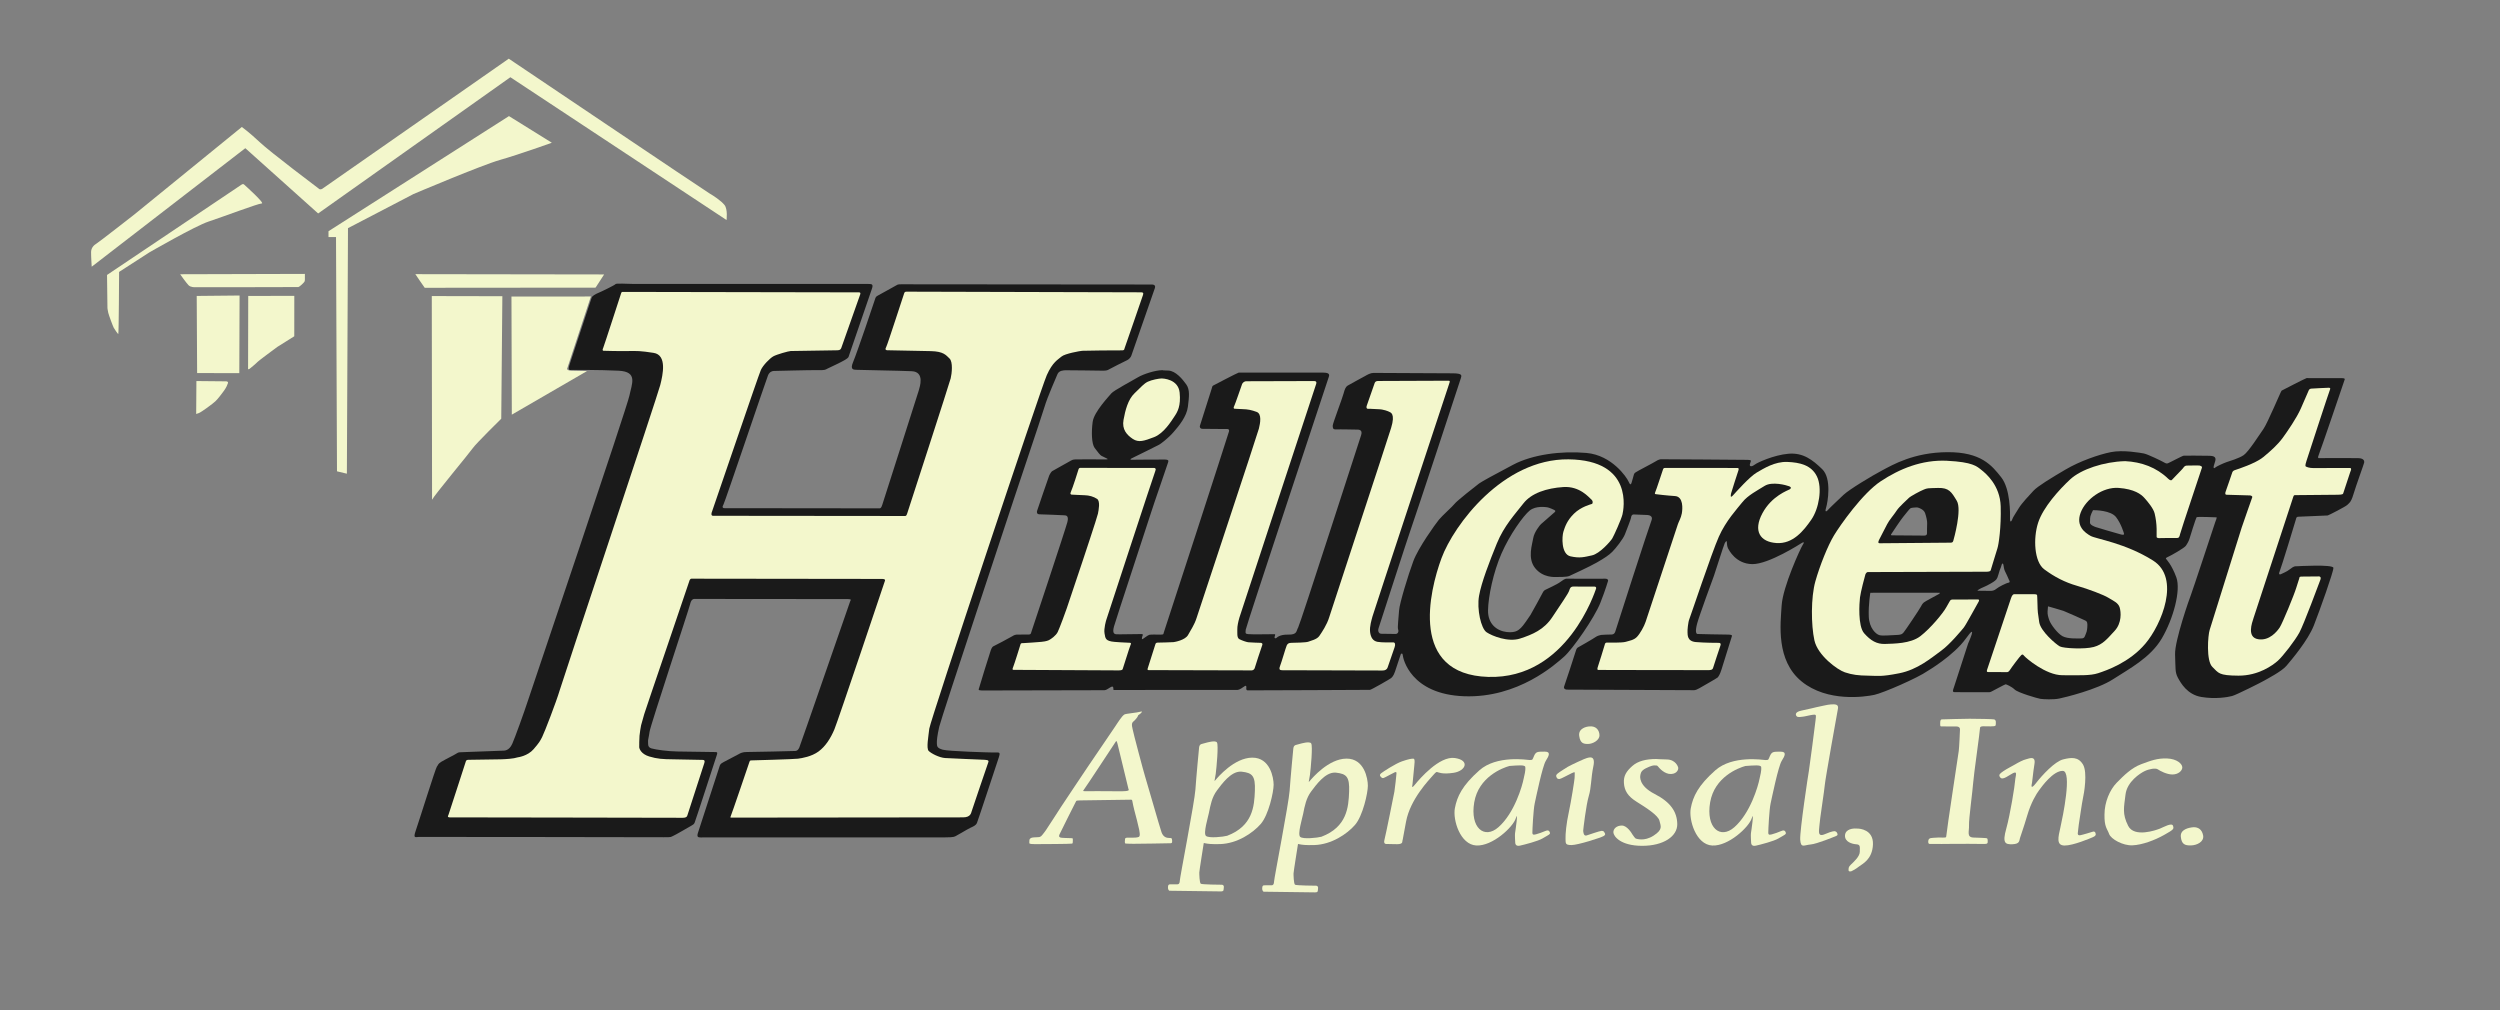 <?xml version="1.0" encoding="UTF-8" standalone="no"?>
<!-- Created with Inkscape (http://www.inkscape.org/) -->

<svg
   width="297mm"
   height="120mm"
   viewBox="0 0 297 120"
   version="1.1"
   id="svg1"
   xml:space="preserve"
   inkscape:version="1.4.2 (f4327f4, 2025-05-13)"
   sodipodi:docname="logo_off_white.svg"
   inkscape:export-filename="LogoBlack.svg"
   inkscape:export-xdpi="96"
   inkscape:export-ydpi="96"
   xmlns:inkscape="http://www.inkscape.org/namespaces/inkscape"
   xmlns:sodipodi="http://sodipodi.sourceforge.net/DTD/sodipodi-0.dtd"
   xmlns="http://www.w3.org/2000/svg"
   xmlns:svg="http://www.w3.org/2000/svg"><rect x="0" y="0" width="297" height="120" fill="#808080" stroke="none"/><sodipodi:namedview
     id="namedview1"
     pagecolor="#7c7c7c"
     bordercolor="#000000"
     borderopacity="0.25"
     inkscape:showpageshadow="2"
     inkscape:pageopacity="0.0"
     inkscape:pagecheckerboard="0"
     inkscape:deskcolor="#d1d1d1"
     inkscape:document-units="mm"
     inkscape:zoom="1"
     inkscape:cx="750.5"
     inkscape:cy="86.5"
     inkscape:window-width="1920"
     inkscape:window-height="1009"
     inkscape:window-x="-8"
     inkscape:window-y="-8"
     inkscape:window-maximized="1"
     inkscape:current-layer="svg1" /><defs
     id="defs1" /><g
     id="g42"
     inkscape:label="Appraisal, Inc."
     transform="translate(-2.117,-13.758)"
     style="fill:#f3f7cc;fill-opacity:1"><path
       id="path27"
       style="display:inline;fill:#f3f7cc;fill-opacity:1;stroke-width:0.265"
       inkscape:label="A"
       d="m 137.72,98.282 c -0.033,-1.47e-4 -0.082,0.01 -0.151,0.033 -0.316,0.105 -1.696,0.222 -1.859,0.316 -0.164,0.094 -0.398,0.374 -0.561,0.62 -0.164,0.246 -0.339,0.48 -0.584,0.866 -0.246,0.386 -3.005,4.408 -3.146,4.63 -0.14,0.222 -3.11,4.63 -3.239,4.852 -0.129,0.222 -1.789,2.754 -1.789,2.754 l 5.2e-4,5.1e-4 c 0,0 -0.357,0.508 -0.427,0.567 -0.07,0.059 -0.164,0.281 -0.485,0.292 -0.322,0.012 -0.778,0.029 -0.859,0.093 -0.082,0.064 -0.193,0.07 -0.211,0.281 -0.018,0.21 -0.006,0.286 -0.006,0.321 0,0.035 -0.065,0.134 0.66,0.134 0.725,0 4.248,-0.019 4.356,-0.06 0.107,-0.041 0.128,0.033 0.141,-0.178 0.012,-0.211 0.016,-0.331 0.004,-0.372 -0.012,-0.041 0.041,-0.091 -0.186,-0.099 -0.226,-0.008 -1.209,-0.029 -1.256,-0.066 l -5.2e-4,-5.2e-4 c -0.033,-0.037 -0.289,-0.029 -0.132,-0.389 0.157,-0.36 1.939,-3.886 1.972,-3.944 0.033,-0.058 0.116,-0.083 0.463,-0.087 0.347,-0.004 5.783,-0.084 5.906,-0.084 0.123,0 0.269,-0.047 0.298,0.117 0.029,0.164 0.188,0.965 0.246,1.134 0.059,0.17 0.573,2.204 0.579,2.321 0.006,0.117 0.175,0.749 -0.047,0.848 -0.222,0.099 -0.567,0.093 -0.912,0.093 -0.345,0 -0.707,-0.053 -0.725,0.158 -0.018,0.21 -0.064,0.515 0.059,0.538 0.123,0.023 0.918,0.035 1.029,0.029 0.111,-0.006 4.25,-0.041 4.344,-0.065 0.093,-0.023 0.187,0.006 0.164,-0.316 -0.023,-0.322 -0.065,-0.304 -0.345,-0.31 -0.281,-0.006 -0.696,-0.065 -0.918,-0.684 -0.222,-0.62 -1.783,-6.127 -1.935,-6.572 -0.152,-0.444 -1.473,-5.449 -1.473,-5.566 0,-0.117 -0.257,-0.749 0.035,-0.982 0.292,-0.234 0.549,-0.585 0.584,-0.713 0.035,-0.129 0.035,-0.047 0.257,-0.234 0.174,-0.146 0.269,-0.278 0.151,-0.279 z m -2.989,3.521 c 0.039,-0.004 0.087,0.058 0.141,0.294 0.107,0.471 1.249,5.192 1.298,5.358 0.05,0.165 0.281,0.322 -1.174,0.306 -1.455,-0.017 -3.655,-0.016 -3.985,-0.008 -0.331,0.008 -0.182,-0.099 -0.124,-0.19 v -5.2e-4 c 0.198,-0.24 3.712,-5.598 3.754,-5.655 0.021,-0.029 0.052,-0.099 0.091,-0.103 z" /><path
       id="path28"
       style="display:inline;fill:#f3f7cc;fill-opacity:1;stroke-width:0.265"
       d="m 146.381,101.838 c -0.448,-0.019 -1.208,0.229 -1.456,0.291 -0.322,0.064 -0.341,0.334 -0.356,0.442 -0.015,0.108 -0.339,3.526 -0.438,4.998 -0.099,1.472 -1.848,10.451 -1.856,10.831 -0.008,0.38 -0.203,0.426 -0.281,0.413 -0.079,-0.013 -0.575,0.017 -0.864,0.004 -0.289,-0.012 -0.252,0.314 -0.256,0.422 -0.004,0.107 0.07,0.335 0.19,0.339 0.12,0.004 5.584,0.067 6.049,0.079 0.465,0.012 0.343,-0.198 0.392,-0.446 0.05,-0.248 -0.099,-0.347 -0.232,-0.347 -0.132,0 -2.332,-0.017 -2.497,-0.116 -0.165,-0.099 -0.182,-1.158 -0.182,-1.339 0,-0.182 0.482,-3.175 0.517,-3.415 0.035,-0.24 -0.07,0.107 1.964,0.041 2.034,-0.066 3.87,-1.306 4.812,-2.381 0.943,-1.075 1.538,-3.82 1.538,-4.663 0,-0.843 -0.413,-3.241 -2.547,-3.225 -2.133,0.017 -4.082,2.334 -4.337,2.635 -0.073,0.087 -0.112,0.129 -0.128,0.126 -2e-4,-5e-5 -0.001,-4.4e-4 -0.002,-5.1e-4 h -5.1e-4 l -5.2e-4,-5.2e-4 h -5.2e-4 c -0.029,-0.024 0.067,-0.303 0.135,-0.826 0.099,-0.761 0.347,-3.407 0.149,-3.737 -0.05,-0.083 -0.164,-0.119 -0.314,-0.126 z m 3.145,3.589 c 0.038,0.001 0.077,0.004 0.115,0.008 1.25,0.141 1.625,0.485 1.555,2.286 -0.07,1.801 -0.239,4.17 -3.291,5.327 -0.456,0.123 -2.164,0.32 -2.517,0.018 -0.348,-0.298 0.24,-2.19 0.349,-2.741 0.179,-0.909 0.356,-1.861 0.952,-2.656 0.578,-0.77 1.651,-2.275 2.837,-2.242 z"
       inkscape:label="p" /><path
       id="path28-5"
       style="display:inline;fill:#f3f7cc;fill-opacity:1;stroke-width:0.265"
       d="m 157.576,101.953 c -0.448,-0.019 -1.208,0.229 -1.456,0.291 -0.322,0.064 -0.341,0.334 -0.356,0.442 -0.015,0.108 -0.339,3.526 -0.438,4.998 -0.099,1.472 -1.848,10.451 -1.856,10.831 -0.008,0.38 -0.203,0.426 -0.281,0.413 -0.079,-0.013 -0.575,0.017 -0.864,0.004 -0.289,-0.012 -0.252,0.314 -0.256,0.422 -0.004,0.107 0.07,0.335 0.19,0.339 0.12,0.004 5.584,0.067 6.049,0.079 0.465,0.012 0.343,-0.198 0.392,-0.446 0.05,-0.248 -0.099,-0.347 -0.232,-0.347 -0.132,0 -2.332,-0.017 -2.497,-0.116 -0.165,-0.099 -0.182,-1.158 -0.182,-1.339 0,-0.182 0.482,-3.175 0.517,-3.415 0.035,-0.24 -0.07,0.107 1.964,0.041 2.034,-0.066 3.87,-1.306 4.812,-2.381 0.943,-1.075 1.538,-3.82 1.538,-4.663 0,-0.843 -0.413,-3.241 -2.547,-3.225 -2.133,0.017 -4.082,2.334 -4.337,2.635 -0.073,0.087 -0.112,0.129 -0.128,0.126 -2e-4,-5e-5 -0.001,-4.4e-4 -0.002,-5.1e-4 h -5.1e-4 l -5.2e-4,-5.2e-4 h -5.2e-4 c -0.029,-0.024 0.067,-0.303 0.135,-0.826 0.099,-0.761 0.347,-3.407 0.149,-3.737 -0.05,-0.083 -0.164,-0.119 -0.314,-0.126 z m 3.145,3.589 c 0.038,0.001 0.077,0.004 0.115,0.008 1.25,0.141 1.625,0.485 1.555,2.286 -0.07,1.801 -0.239,4.17 -3.291,5.327 -0.456,0.123 -2.164,0.32 -2.517,0.018 -0.348,-0.298 0.24,-2.19 0.349,-2.741 0.179,-0.909 0.356,-1.861 0.952,-2.656 0.578,-0.77 1.651,-2.275 2.837,-2.242 z"
       inkscape:label="p2" /><path
       style="fill:#f3f7cc;fill-opacity:1;stroke-width:0.265"
       d="m 166.205,105.617 c 0.199,-0.164 1.69,-1.146 2.479,-1.415 0.789,-0.269 1.087,-0.316 1.339,-0.316 0.251,0 0.123,0.643 0.059,1.386 -0.064,0.743 -0.134,1.438 -0.158,1.643 -0.023,0.205 -0.187,0.643 0.316,0.023 0.503,-0.62 2.876,-3.397 4.712,-3.128 1.836,0.269 1.286,1.532 -0.129,1.754 -1.415,0.222 -1.871,-0.082 -1.953,-0.082 -0.082,0 -0.082,-0.117 -0.514,0.386 -0.433,0.503 -2.713,2.83 -3.204,5.519 -0.491,2.689 -0.401,2.147 -0.43,2.259 -0.029,0.112 0.087,0.397 -0.628,0.401 -0.715,0.004 -1.096,-0.033 -1.187,-0.025 -0.091,0.008 -0.467,0.054 -0.318,-0.492 0.149,-0.546 1.133,-5.449 1.182,-5.722 0.05,-0.273 0.256,-2.084 0.248,-2.166 -0.008,-0.083 0.025,-0.232 -0.215,-0.132 -0.24,0.099 -1.191,0.645 -1.315,0.67 -0.124,0.025 -0.19,0.033 -0.368,-0.178 -0.178,-0.211 0.084,-0.385 0.084,-0.385 z"
       id="path29"
       inkscape:label="r" /><path
       id="path30"
       style="display:inline;fill:#f3f7cc;fill-opacity:1;stroke-width:0.265"
       d="m 185.604,103.051 c -0.772,0.012 -1.005,-0.035 -1.239,0.503 -0.234,0.538 -0.141,0.456 -0.497,0.497 -0.357,-0.023 -3.951,-0.598 -6.001,1.221 -2.051,1.819 -2.646,3.109 -2.91,4.498 -0.265,1.389 0.628,4.333 2.547,4.432 1.918,0.099 4.366,-2.183 4.696,-3.241 0.331,-1.058 -0.062,1.587 -0.095,1.774 -0.033,0.186 0.012,1.017 0.021,1.108 0.008,0.091 0.008,0.496 0.562,0.376 0.554,-0.12 2.133,-0.533 2.658,-0.843 0.525,-0.31 0.674,-0.376 0.761,-0.446 0.087,-0.07 0.211,-0.128 0.116,-0.327 -0.095,-0.198 -0.219,-0.252 -0.517,-0.124 -0.298,0.128 -0.885,0.347 -1.108,0.393 -0.223,0.045 -0.434,0.132 -0.434,-0.203 0,-0.335 0.112,-2.716 0.277,-3.469 0.165,-0.752 0.919,-4.417 1.316,-5.049 0.398,-0.631 0.62,-1.111 -0.152,-1.099 z m -2.847,1.633 c 0.337,0.005 0.549,0.055 0.565,0.196 0.052,0.467 -0.113,0.953 -0.195,1.383 -0.165,0.86 -1.08,4.08 -3,5.769 -1.67,1.469 -3.385,0.074 -2.872,-2.952 0.513,-3.026 3.367,-4.104 4.187,-4.326 0.516,-0.036 0.978,-0.076 1.315,-0.07 z"
       inkscape:label="a" /><path
       style="fill:#f3f7cc;fill-opacity:1;stroke-width:0.265"
       d="m 188.375,104.852 c 0.362,-0.21 2.093,-1.017 2.268,-1.041 0.175,-0.023 1.064,-0.441 0.766,0.981 -0.298,1.422 -0.232,2.497 -0.546,3.539 -0.314,1.042 -0.661,3.985 -0.661,4.101 0,0.116 0.033,0.695 0.397,0.579 0.364,-0.116 1.538,-0.529 1.786,-0.546 0.248,-0.017 0.296,0.122 0.345,0.207 0.05,0.085 0.205,0.234 -0.123,0.421 -0.327,0.187 -3.037,1.061 -3.8,1.058 -0.763,-0.003 -0.684,-0.208 -0.705,-0.76 -0.02,-0.552 0.098,-1.802 0.38,-3.092 0.281,-1.29 0.695,-3.919 0.695,-4.101 0,-0.182 0.028,-0.337 0.016,-0.495 -0.012,-0.158 0.105,-0.31 -0.333,-0.102 -0.438,0.208 -1.324,0.699 -1.459,0.701 -0.134,0.002 -0.269,0 -0.345,-0.161 -0.076,-0.161 -0.138,-0.281 0.105,-0.486 0.244,-0.205 1.213,-0.802 1.213,-0.802 z"
       id="path31"
       inkscape:label="i" /><path
       style="fill:#f3f7cc;fill-opacity:1;stroke-width:0.265"
       d="m 190.971,100.057 c -0.345,0 -1.368,0.216 -1.245,1.123 0.123,0.906 0.538,0.965 1.07,0.959 0.532,-0.006 1.351,-0.427 1.339,-1.035 -0.012,-0.608 -0.415,-1.117 -1.163,-1.047 z"
       id="path32"
       inkscape:label="." /><path
       style="fill:#f3f7cc;fill-opacity:1;stroke-width:0.265"
       d="m 198.875,103.928 c -1.193,0 -2.175,0.234 -2.853,0.842 -0.678,0.608 -1.052,1.158 -0.982,2.035 0.07,0.877 0.433,1.532 1.52,2.21 1.087,0.678 2.549,1.602 2.701,2.245 0.152,0.643 0.444,1.029 -0.69,1.766 -1.134,0.737 -2.046,0.362 -2.105,0.362 -0.059,0 -0.327,-0.339 -0.421,-0.503 -0.093,-0.164 -0.631,-1.052 -1.251,-1.052 -0.62,0 -1.029,0.386 -1.006,0.819 0.023,0.433 0.807,1.579 3.391,1.59 2.584,0.012 4.221,-1.146 4.198,-2.584 -0.023,-1.438 -0.772,-2.596 -2.689,-3.578 -1.918,-0.982 -1.731,-2.093 -1.695,-2.233 0.035,-0.14 0.012,-0.503 0.655,-0.819 0.643,-0.316 0.877,-0.339 1.006,-0.339 0.129,0 0.199,0 0.281,0.012 0.082,0.012 0.196,0.158 0.25,0.226 0.054,0.068 0.701,0.825 1.461,0.783 0.761,-0.041 0.868,-0.595 0.852,-0.728 -0.017,-0.132 -0.306,-0.984 -1.373,-1 -1.067,-0.017 -0.944,-0.049 -1.249,-0.053 z"
       id="path33"
       inkscape:label="s" /><path
       id="path30-1"
       style="display:inline;fill:#f3f7cc;fill-opacity:1;stroke-width:0.265"
       d="m 213.629,103.055 c -0.772,0.012 -1.005,-0.035 -1.239,0.503 -0.234,0.538 -0.141,0.456 -0.497,0.497 -0.357,-0.023 -3.951,-0.598 -6.001,1.221 -2.051,1.819 -2.646,3.109 -2.91,4.498 -0.265,1.389 0.628,4.333 2.547,4.432 1.918,0.099 4.366,-2.183 4.696,-3.241 0.331,-1.058 -0.062,1.587 -0.095,1.774 -0.033,0.186 0.012,1.017 0.021,1.108 0.008,0.091 0.008,0.496 0.562,0.376 0.554,-0.12 2.133,-0.533 2.658,-0.843 0.525,-0.31 0.674,-0.376 0.761,-0.446 0.087,-0.07 0.211,-0.128 0.116,-0.327 -0.095,-0.198 -0.219,-0.252 -0.517,-0.124 -0.298,0.128 -0.885,0.347 -1.108,0.393 -0.223,0.045 -0.434,0.132 -0.434,-0.203 0,-0.335 0.112,-2.716 0.277,-3.469 0.165,-0.752 0.919,-4.417 1.316,-5.049 0.398,-0.631 0.62,-1.111 -0.152,-1.099 z m -2.847,1.633 c 0.337,0.005 0.549,0.055 0.565,0.196 0.052,0.467 -0.113,0.953 -0.195,1.383 -0.165,0.86 -1.08,4.08 -3,5.769 -1.67,1.469 -3.385,0.074 -2.872,-2.952 0.513,-3.026 3.367,-4.104 4.187,-4.326 0.516,-0.036 0.978,-0.076 1.315,-0.07 z"
       inkscape:label="a2" /><path
       style="fill:#f3f7cc;fill-opacity:1;stroke-width:0.265"
       d="m 217.876,97.78 c 0.554,-0.099 1.29,-0.314 1.769,-0.339 0.48,-0.025 0.926,-0.033 0.819,0.513 -0.107,0.546 -1.521,8.475 -1.554,9.004 -0.033,0.529 -0.628,4.316 -0.645,4.862 -0.017,0.546 -0.306,1.445 0.649,1.036 0.956,-0.409 1.136,-0.35 1.194,-0.345 0.058,0.004 0.186,0.054 0.252,0.194 0.066,0.141 0.116,0.265 -0.066,0.347 -0.182,0.083 -2.344,0.976 -3.096,1.034 -0.752,0.058 -1.149,0.48 -1.215,-0.571 -0.066,-1.05 0.959,-7.805 1.034,-8.202 0.074,-0.397 0.744,-5.581 0.785,-5.97 0.041,-0.389 0.058,-0.471 0.041,-0.546 -0.017,-0.074 0.008,-0.157 -0.298,-0.132 -0.306,0.025 -1.05,0.223 -1.232,0.232 -0.182,0.008 -0.579,0.107 -0.728,-0.025 -0.149,-0.132 -0.314,-0.521 0.546,-0.695 0.86,-0.174 1.745,-0.397 1.745,-0.397 z"
       id="path34"
       inkscape:label="l" /><path
       style="fill:#f3f7cc;fill-opacity:1;stroke-width:0.265"
       d="m 222.823,112.195 c 0.175,0 1.871,0.093 1.801,1.883 -0.07,1.789 -1.251,2.304 -1.637,2.608 -0.386,0.304 -0.813,0.538 -0.922,0.575 -0.11,0.037 -0.356,0.066 -0.341,-0.157 0.015,-0.223 -0.019,-0.345 0.273,-0.624 0.291,-0.279 1.065,-0.955 1.065,-1.534 0,-0.579 0.091,-0.852 -0.405,-0.885 -0.496,-0.033 -1.399,-0.275 -1.353,-1.059 0.047,-0.783 1.011,-0.813 1.152,-0.819 0.14,-0.006 0.368,0.012 0.368,0.012 z"
       id="path35"
       inkscape:label="," /><path
       style="fill:#f3f7cc;fill-opacity:1;stroke-width:0.265"
       d="m 236.094,99.145 c 1.052,0 2.824,0.041 2.917,0.076 0.093,0.035 0.237,0.061 0.213,0.438 -0.023,0.377 0.018,0.368 -0.599,0.392 -0.617,0.023 -1.286,-0.114 -1.28,0.181 0.006,0.295 -0.772,5.753 -0.819,6.56 -0.047,0.807 -0.526,4.303 -0.491,5.016 0.035,0.713 -0.316,1.415 0.526,1.45 0.842,0.035 1.193,0.035 1.391,0.059 0.199,0.023 0.304,-0.012 0.304,0.304 0,0.316 0.047,0.421 -0.573,0.398 -0.62,-0.023 -2.724,-0.012 -3.333,-0.012 -0.608,0 -2.526,0.035 -2.724,0.012 -0.199,-0.023 -0.468,0.117 -0.433,-0.339 0.035,-0.456 0.456,-0.362 0.935,-0.409 0.479,-0.047 0.737,0.012 0.912,-0.012 0.175,-0.023 0.304,0.082 0.316,-0.327 0.012,-0.409 1.403,-9.53 1.462,-9.962 0.059,-0.433 0.14,-2.38 0.143,-2.479 0.003,-0.099 0.053,-0.438 -0.479,-0.433 -0.532,0.006 -0.971,0.003 -1.204,0 -0.234,-0.003 -0.462,-0.003 -0.517,-0.006 -0.056,-0.003 -0.146,0.026 -0.146,-0.17 0,-0.196 -0.041,-0.637 0.175,-0.661 0.216,-0.023 2.812,-0.064 3.303,-0.076 z"
       id="path36"
       inkscape:label="I" /><path
       style="fill:#f3f7cc;fill-opacity:1;stroke-width:0.265"
       d="m 241.508,104.571 c 0.409,-0.246 1.006,-0.55 1.298,-0.608 0.292,-0.059 1.181,-0.514 1.006,0.55 -0.175,1.064 -0.246,2.023 -0.292,2.245 -0.047,0.222 -0.234,0.947 0.491,0.012 0.725,-0.935 2.222,-2.549 3.204,-2.795 0.982,-0.246 1.801,-0.327 2.362,0.608 0.561,0.935 0.117,3.485 0,3.976 -0.117,0.491 -0.467,3.001 -0.5,3.154 -0.033,0.153 -0.091,0.876 -0.116,1 -0.025,0.124 0,0.322 0.298,0.269 0.298,-0.054 1.306,-0.36 1.422,-0.401 0.116,-0.041 0.298,-0.095 0.376,0.128 0.079,0.223 0.037,0.351 -0.277,0.492 -0.314,0.141 -2.384,1.017 -3.396,1.006 -1.011,-0.012 -0.754,-0.982 -0.485,-2.181 0.269,-1.199 1.413,-6.671 0.272,-6.688 -1.141,-0.017 -2.48,1.852 -2.811,2.299 -0.331,0.446 -0.959,1.472 -1.406,2.993 -0.446,1.521 -0.761,2.332 -0.86,2.679 -0.099,0.347 -0.033,0.711 -0.893,0.744 -0.86,0.033 -1.224,-0.116 -0.744,-1.836 0.48,-1.72 1.025,-5.159 1.058,-5.738 0.033,-0.579 0.413,-1.319 -0.5,-0.728 -0.914,0.591 -1.145,0.579 -1.319,0.298 -0.174,-0.281 0.079,-0.43 0.422,-0.678 0.343,-0.248 1.14,-0.648 1.39,-0.799 z"
       id="path37"
       inkscape:label="n" /><path
       style="fill:#f3f7cc;fill-opacity:1;stroke-width:0.265"
       d="m 252.131,110.513 c 0,-1.455 0.628,-2.927 1.455,-3.77 0.827,-0.843 1.753,-1.769 2.91,-2.199 1.158,-0.43 1.935,-0.728 3.092,-0.678 1.158,0.05 1.786,0.645 1.786,1.058 0,0.413 -0.496,0.843 -1.174,0.843 -0.678,0 -1.472,-0.43 -1.736,-0.612 -0.265,-0.182 -1.025,-0.05 -1.571,0.215 -0.546,0.265 -2.084,1.257 -2.265,2.778 -0.182,1.521 -0.413,2.282 0.314,3.721 0.728,1.439 3.357,0.496 3.77,0.331 0.413,-0.165 1.422,-0.744 1.554,-0.347 0.132,0.397 0.099,0.446 -1.042,1.091 -1.141,0.645 -2.629,1.191 -3.77,1.24 -1.141,0.05 -2.563,-0.744 -2.778,-1.356 -0.215,-0.612 -0.579,-0.81 -0.546,-2.315 z"
       id="path38"
       inkscape:label="c" /><path
       style="fill:#f3f7cc;fill-opacity:1;stroke-width:0.265"
       d="m 262.713,112.031 c -0.585,0.041 -1.608,0.269 -1.514,1.14 0.093,0.871 0.456,1.041 1.204,1.023 0.748,-0.018 1.584,-0.456 1.444,-1.193 -0.14,-0.737 -0.62,-0.982 -1.134,-0.971 z"
       id="path39"
       inkscape:label="period" /></g><g
     id="g39"
     inkscape:label="Hillcrest Shadow"
     style="display:inline;fill:#1a1a1a"
     transform="translate(-2.117,-13.758)"><path
       style="fill:#1a1a1a;fill-opacity:1;stroke-width:0.265"
       d="m 62.971,102.129 c 0.298,-0.661 1.406,-3.721 1.918,-5.292 0.513,-1.571 11.724,-34.677 12.004,-36.08 0.281,-1.403 1.041,-2.841 -1.275,-2.958 -2.315,-0.117 -5.414,-0.094 -5.589,-0.094 -0.175,0 -0.479,0.129 -0.281,-0.538 0.199,-0.667 2.608,-7.834 2.654,-8.033 0.047,-0.199 0.433,-0.433 0.783,-0.573 0.351,-0.14 1.988,-0.935 2.058,-1.052 0.07,-0.117 1.462,-0.023 1.964,-0.023 0.503,0 27.682,0.007 28.078,0.007 0.397,0 0.612,0.017 0.413,0.579 -0.198,0.562 -2.646,7.723 -2.712,7.904 -0.066,0.182 0,0.248 -0.496,0.546 -0.496,0.298 -1.869,0.926 -2.1,1.042 -0.232,0.116 -0.215,0.182 -1.108,0.165 -0.893,-0.017 -5.027,0.099 -5.226,0.099 -0.198,0 -0.513,0.099 -0.695,0.513 -0.182,0.413 -5.129,15.092 -5.293,15.349 -0.164,0.257 -0.139,0.448 0.125,0.439 0.265,-0.008 18.281,0.021 18.389,0.021 0.107,0 0.223,0.008 0.364,-0.463 0.141,-0.471 4.205,-13.117 4.321,-13.537 0.117,-0.421 0.748,-2.222 -0.842,-2.292 -1.59,-0.07 -6.197,-0.14 -6.525,-0.164 -0.327,-0.023 -0.853,0.052 -0.423,-0.949 0.43,-1 2.576,-7.342 2.6,-7.458 0.025,-0.116 0.107,-0.314 0.298,-0.397 0.19,-0.083 2.284,-1.276 2.366,-1.311 0.082,-0.035 0.24,-0.053 0.456,-0.047 0.216,0.006 29.606,0.027 29.755,0.027 0.149,0 0.496,0.033 0.364,0.43 -0.132,0.397 -2.745,7.855 -2.795,8.02 -0.05,0.165 -0.265,0.43 -0.48,0.529 -0.215,0.099 -2.034,1.009 -2.183,1.108 -0.149,0.099 -0.331,0.149 -0.695,0.149 -0.364,0 -4.266,-0.066 -4.481,-0.05 -0.215,0.017 -0.761,0.017 -0.943,0.48 -0.182,0.463 -1.158,2.613 -1.538,3.886 -0.38,1.273 -3.572,10.699 -3.671,11.046 -0.099,0.347 -8.582,25.846 -8.83,26.938 -0.248,1.091 -0.298,1.67 -0.281,1.984 0.017,0.314 0,0.546 0.695,0.744 0.695,0.198 5.589,0.331 5.92,0.331 0.331,0 0.397,0 0.612,0 0.215,0 0.298,0.083 0.149,0.529 -0.149,0.446 -2.48,7.524 -2.613,7.838 -0.132,0.314 -0.463,0.43 -0.81,0.595 -0.347,0.165 -1.505,0.876 -1.67,0.943 -0.165,0.066 -0.116,0.182 -1.356,0.182 -1.24,0 -28.698,0.005 -29.002,0.005 -0.304,0 -0.479,-0.059 -0.292,-0.596 0.187,-0.538 2.456,-7.589 2.526,-7.776 0.07,-0.187 0.047,-0.351 0.491,-0.573 0.444,-0.222 1.625,-0.842 1.801,-0.947 0.175,-0.105 0.479,-0.269 0.994,-0.257 0.514,0.012 5.595,-0.117 5.669,-0.121 0.074,-0.004 0.351,0.05 0.55,-0.43 0.198,-0.48 5.986,-17.235 6.036,-17.351 0.05,-0.116 0.215,-0.265 -0.248,-0.265 -0.463,0 -18.157,-0.017 -18.289,-0.017 -0.132,0 -0.364,0.099 -0.48,0.628 -0.116,0.529 -4.713,14.403 -4.812,15.131 -0.099,0.728 -0.215,1.025 -0.182,1.207 0.033,0.182 -0.116,0.645 0.413,0.794 0.529,0.149 1.902,0.347 3.125,0.364 1.224,0.017 4.25,0.066 4.432,0.066 0.182,0 0.314,0 0.215,0.298 -0.099,0.298 -2.58,7.954 -2.662,8.119 -0.083,0.165 -0.215,0.248 -0.463,0.38 -0.248,0.132 -1.836,1.075 -2.1,1.174 -0.265,0.099 -0.083,0.165 -1.108,0.149 -1.025,-0.017 -28.648,-0.036 -29.069,-0.036 -0.421,0 -0.725,0.234 -0.374,-0.772 0.351,-1.006 2.362,-7.437 2.502,-7.577 0.14,-0.14 0.07,-0.304 0.538,-0.585 0.468,-0.281 1.66,-0.865 1.848,-1.006 0.187,-0.14 0.351,-0.117 0.959,-0.14 0.608,-0.023 4.163,-0.164 4.42,-0.164 0.257,0 0.819,0.023 1.185,-0.816 z"
       id="path21"
       inkscape:label="H" /><path
       id="path22"
       style="display:inline;fill:#1a1a1a;fill-opacity:1;stroke-width:0.265"
       d="m 140.149,57.739 c -0.776,0.002 -2.21,0.461 -2.83,0.833 -0.661,0.397 -2.91,1.588 -3.175,1.918 -0.265,0.331 -2.051,2.183 -2.216,3.373 -0.165,1.191 -0.132,2.613 0.232,3.109 0.364,0.496 0.686,0.885 0.802,0.934 0.116,0.05 0.521,0.265 0.604,0.298 0.083,0.033 0.356,0.157 -0.232,0.132 -0.587,-0.025 -3.373,0 -3.456,0 -0.083,0 -0.322,0.008 -0.529,0.141 -0.207,0.132 -2.141,1.182 -2.241,1.257 -0.099,0.074 -0.264,0.327 -0.334,0.485 -0.07,0.158 -1.412,4.096 -1.453,4.23 -0.041,0.134 -0.052,0.398 0.275,0.409 0.327,0.012 2.801,0.093 2.941,0.117 0.14,0.023 0.602,-0.053 0.386,0.801 -0.216,0.854 -4.3,13.111 -4.307,13.135 -0.007,0.024 -0.008,0.225 -0.288,0.23 -0.281,0.006 -1.362,-1.16e-4 -1.444,0.006 -0.082,0.006 -0.275,0.041 -0.538,0.211 -0.263,0.17 -2.067,1.113 -2.166,1.154 -0.099,0.041 -0.215,0.099 -0.356,0.488 -0.141,0.389 -1.356,4.324 -1.389,4.481 -0.033,0.157 -0.207,0.298 0.331,0.306 0.537,0.008 14.378,-0.041 14.552,-0.033 0.174,0.008 0.422,-0.165 0.529,-0.232 0.107,-0.066 0.265,-0.174 0.364,-0.198 0.099,-0.025 0.182,0.058 0.174,0.248 -0.008,0.19 0.041,0.157 0.116,0.157 0.074,0 14.575,-0.01 14.646,-0.01 0.07,0 0.258,-0.06 0.409,-0.161 0.151,-0.101 0.43,-0.275 0.461,-0.302 0.031,-0.027 0.178,-0.074 0.165,0.128 -0.012,0.203 -0.043,0.393 0.18,0.389 0.223,-0.004 14.335,-0.043 14.509,-0.06 0.174,-0.017 2.373,-1.282 2.497,-1.389 0.124,-0.107 0.289,-0.248 0.471,-0.769 0.182,-0.521 0.648,-1.987 0.689,-2.069 0.041,-0.082 0.211,-0.199 0.24,0.134 0.029,0.333 0.882,4.621 7.298,4.853 6.416,0.232 10.861,-3.818 11.867,-4.707 1.006,-0.889 3.602,-4.607 4.303,-6.385 0.702,-1.777 0.865,-2.502 0.912,-2.596 0.047,-0.094 -0.023,-0.299 -0.376,-0.278 -0.353,0.021 -4.36,-0.003 -4.465,-0.003 -0.105,0 -0.234,-0.053 -0.748,0.339 -0.514,0.392 -1.725,0.9 -1.836,0.976 -0.111,0.076 -0.187,0.07 -0.321,0.328 -0.134,0.257 -1.281,2.379 -1.468,2.672 -0.187,0.292 -0.9,1.333 -1.111,1.508 -0.21,0.175 -0.526,0.655 -1.707,0.515 -1.181,-0.14 -2.257,-0.959 -2.222,-2.596 0.035,-1.637 0.62,-4.49 1.602,-6.736 0.982,-2.245 2.596,-4.49 3.344,-5.098 0.748,-0.608 1.941,-0.402 2.09,-0.389 0.149,0.012 0.897,0.306 0.947,0.409 0.05,0.103 -0.12,0.227 -0.26,0.339 -0.141,0.112 -1.29,1.145 -1.422,1.244 -0.132,0.099 -0.828,0.98 -0.933,1.682 -0.105,0.702 -0.713,2.374 0.222,3.543 0.935,1.169 2.304,1.064 2.549,1.064 0.246,0 1.237,0.011 1.518,-0.121 0.281,-0.132 2.381,-1.091 3.274,-1.604 0.893,-0.513 1.422,-0.86 1.836,-1.273 0.413,-0.413 1.273,-1.505 1.488,-2.051 0.215,-0.546 0.711,-1.819 0.728,-1.968 0.017,-0.149 0.066,-0.413 0.331,-0.413 0.265,0 1.488,0.05 1.654,0.066 0.165,0.017 0.678,0.116 0.446,0.661 -0.232,0.546 -4.258,13.014 -4.283,13.146 -0.025,0.132 -0.141,0.38 -0.446,0.389 -0.306,0.008 -1.166,0.025 -1.257,0.05 -0.091,0.025 -0.438,0.091 -0.653,0.256 -0.215,0.165 -2.026,1.199 -2.092,1.232 -0.066,0.033 -0.182,0.132 -0.256,0.422 -0.074,0.289 -1.339,4.101 -1.389,4.225 -0.05,0.124 -0.008,0.356 0.364,0.364 0.372,0.008 14.933,0.066 15.085,0.066 0.152,0 0.433,-0.117 0.62,-0.234 0.187,-0.117 2.116,-1.193 2.186,-1.286 0.07,-0.094 0.257,-0.316 0.444,-0.935 0.187,-0.62 1.181,-3.823 1.228,-3.94 0.047,-0.117 0.011,-0.223 -0.55,-0.211 -0.561,0.012 -3.332,-0.07 -3.519,-0.07 -0.187,0 -0.304,-0.315 -0.047,-1.262 0.257,-0.947 1.859,-5.309 1.988,-5.648 0.129,-0.339 1.169,-3.672 1.286,-3.882 0.117,-0.21 0.245,-0.339 0.245,-0.14 0,0.199 0.047,0.584 0.152,0.772 0.105,0.187 0.912,1.836 2.876,1.859 1.964,0.023 5.786,-2.463 5.898,-2.525 0.112,-0.062 0.372,-0.186 0.107,0.211 -0.265,0.397 -2.377,4.998 -2.518,7.214 -0.141,2.216 -0.693,6.536 2.371,9.038 3.064,2.502 7.559,1.826 8.634,1.595 1.075,-0.232 5.209,-2.034 6.317,-2.828 0,0 3.091,-1.807 4.565,-3.865 1.473,-2.058 0.301,0.492 0.264,0.599 -0.037,0.107 -1.621,4.977 -1.687,5.201 -0.066,0.223 -0.265,0.579 0.091,0.571 0.356,-0.008 3.936,0.008 4.109,0.008 0.174,0 0.389,-0.157 0.488,-0.198 0.099,-0.041 1.373,-0.744 1.455,-0.744 0.083,0 0.695,0.256 1.083,0.628 0.389,0.372 2.687,1.042 3.043,1.1 0.356,0.058 1.555,0.109 2.239,-0.032 0.684,-0.14 4.508,-1.068 6.393,-2.292 1.885,-1.224 4.448,-2.547 5.804,-4.862 1.356,-2.315 2.282,-5.705 1.72,-7.243 -0.562,-1.538 -1.199,-2.16 -1.23,-2.206 -0.031,-0.045 -0.025,-0.124 0.283,-0.252 0.308,-0.128 1.879,-1.024 2.066,-1.282 0.187,-0.257 0.374,-0.608 0.444,-0.854 0.07,-0.246 0.76,-2.455 0.842,-2.549 0.082,-0.094 2.269,0.011 2.362,0.011 0.094,0 -0.105,0.433 -0.152,0.585 -0.047,0.152 -2.772,8.381 -2.888,8.645 -0.116,0.265 -1.943,5.44 -1.877,7.069 0.066,1.629 -0.018,2.093 0.333,2.748 0.351,0.655 1.123,2.011 2.783,2.292 1.66,0.281 3.157,0.024 3.672,-0.117 0.515,-0.14 3.432,-1.608 3.812,-1.831 0.38,-0.223 2.059,-1.083 2.629,-1.753 0.57,-0.67 2.555,-3.001 3.258,-4.796 0.703,-1.794 2.34,-6.391 2.323,-6.838 -0.016,-0.446 -4.258,-0.198 -4.399,-0.19 -0.141,0.008 -0.265,-0.05 -0.728,0.322 -0.463,0.372 -0.91,0.496 -1.034,0.579 -0.124,0.083 -0.413,0.149 -0.24,-0.248 0.174,-0.397 1.935,-6.135 1.96,-6.276 0.025,-0.141 0.083,-0.265 0.265,-0.265 0.182,0 3.407,-0.141 3.497,-0.149 0.091,-0.008 2.175,-1.075 2.34,-1.265 0.165,-0.19 0.411,-0.222 0.71,-1.227 0.298,-1.006 1.286,-3.707 1.286,-3.795 0,-0.088 0.082,-0.509 -0.725,-0.526 -0.807,-0.018 -4.479,-0.006 -4.578,0 -0.099,0.006 -0.298,0.07 -0.07,-0.462 0.228,-0.532 3.022,-8.787 3.051,-8.863 0.029,-0.076 0.041,-0.176 -0.316,-0.176 -0.357,0 -4.113,-0.006 -4.203,-0.006 -0.091,0 -2.903,1.453 -2.973,1.491 -0.07,0.038 -1.674,3.873 -2.154,4.551 -0.48,0.678 -1.769,2.712 -2.348,3.109 -0.579,0.397 -1.654,0.695 -2.067,0.843 -0.413,0.149 -1.191,0.513 -1.306,0.628 -0.116,0.116 -0.31,0.169 -0.12,-0.393 0.19,-0.562 0.343,-0.976 -0.542,-1 -0.885,-0.025 -2.931,-0.021 -3.083,-0.015 -0.152,0.006 -1.76,0.871 -1.889,0.906 -0.129,0.035 -0.204,0.047 -0.456,-0.105 -0.251,-0.152 -1.947,-0.976 -2.385,-1.058 -0.438,-0.082 -2.485,-0.451 -3.916,-0.165 -1.43,0.285 -3.679,1.06 -5.409,2.077 -1.731,1.017 -3.298,1.976 -3.789,2.502 -0.491,0.526 -1.403,1.497 -1.742,2.058 -0.339,0.561 -0.737,1.146 -0.772,1.309 -0.035,0.164 -0.292,0.585 -0.281,-0.023 0.012,-0.608 0.058,-3.53 -1.05,-4.935 -1.108,-1.406 -2.399,-3.005 -6.387,-2.981 -3.987,0.023 -6.489,1.496 -7.729,2.151 -1.239,0.655 -3.929,2.269 -4.631,2.935 -0.702,0.667 -1.73,1.637 -1.836,1.777 -0.105,0.14 -0.421,0.386 -0.222,-0.257 0.199,-0.643 0.69,-3.472 -0.456,-4.583 -1.146,-1.111 -2.271,-1.985 -4.008,-1.837 -1.736,0.149 -3.721,1.058 -4.002,1.29 -0.281,0.232 -0.678,0.314 -0.579,-0.066 0.099,-0.38 0.281,-0.48 -0.248,-0.496 -0.529,-0.017 -10.258,-0.072 -10.329,-0.072 -0.07,0 -0.316,0.047 -0.596,0.234 -0.281,0.187 -2.257,1.204 -2.304,1.262 -0.047,0.058 -0.234,0.082 -0.304,0.304 -0.07,0.222 -0.21,0.795 -0.281,0.994 -0.07,0.199 -0.152,0.339 -0.362,-0.152 -0.21,-0.491 -1.976,-3.122 -4.993,-3.391 -3.017,-0.269 -6.438,0.192 -8.712,1.399 -2.274,1.207 -3.688,1.968 -4.051,2.232 -0.364,0.265 -2.662,2.084 -2.894,2.398 -0.232,0.314 -1.484,1.419 -1.882,1.91 -0.398,0.491 -2.433,3.298 -3.041,4.935 -0.608,1.637 -1.637,5.028 -1.684,5.823 -0.047,0.795 -0.21,2.035 -0.117,2.269 0.093,0.234 -3.6e-4,0.538 -0.304,0.538 -0.304,0 -1.59,-0.023 -1.73,-0.023 -0.14,0 -0.444,-0.187 -0.281,-0.679 0.164,-0.491 3.578,-11.085 3.859,-11.833 0.281,-0.748 5.846,-17.586 5.916,-17.867 0.07,-0.281 0.257,-0.562 -1.006,-0.562 -1.263,0 -9.027,-0.047 -9.378,-0.047 -0.351,0 -0.725,0.21 -1.006,0.374 -0.281,0.164 -1.871,1.005 -2.082,1.146 -0.21,0.14 -0.327,0.398 -0.468,0.936 -0.14,0.538 -1.286,3.555 -1.286,3.788 0,0.234 -0.024,0.491 0.397,0.468 0.421,-0.023 2.432,0.023 2.549,0.023 0.117,0 0.655,3.16e-4 0.421,0.679 -0.234,0.678 -7.252,22.493 -7.484,22.856 -0.232,0.364 -0.066,0.843 -1.158,0.819 -1.091,-0.025 -1.364,0.38 -1.439,0.413 -0.074,0.033 -0.215,0.058 -0.198,-0.107 0.017,-0.165 0.174,-0.356 -0.017,-0.356 -0.19,0 -2.894,0.041 -3.125,-0.008 -0.232,-0.05 -0.364,0.008 -0.281,-0.529 0.083,-0.537 9.796,-29.8 9.854,-29.987 0.059,-0.187 0.234,-0.549 -0.62,-0.549 -0.854,0 -9.963,-0.012 -10.079,0 -0.117,0.012 -2.935,1.485 -3.04,1.544 -0.105,0.058 -0.105,0.222 -0.175,0.409 -0.07,0.187 -1.321,4.186 -1.38,4.35 -0.059,0.164 0.023,0.374 0.316,0.374 0.292,0 2.584,0.023 2.712,0.023 0.129,0 0.515,-0.082 0.421,0.292 -0.093,0.374 -7.682,23.76 -7.741,23.877 -0.059,0.117 0.058,0.269 -0.398,0.257 -0.456,-0.012 -1.157,-0.024 -1.333,0.023 -0.175,0.047 -0.713,0.479 -0.795,0.503 -0.082,0.023 -0.094,0.047 -0.07,-0.163 0.023,-0.21 0.234,-0.421 -0.035,-0.433 -0.269,-0.012 -2.946,0.059 -3.051,0.024 -0.105,-0.035 -0.491,-0.024 -0.234,-0.936 0.257,-0.912 4.139,-12.663 4.397,-13.505 0.257,-0.842 1.976,-5.765 2.011,-5.928 0.035,-0.164 0.199,-0.374 -0.363,-0.386 -0.561,-0.012 -3.929,0.023 -3.999,0.023 -0.07,0 -0.222,-0.058 0.187,-0.234 0.409,-0.175 2.997,-1.497 3.129,-1.555 0.132,-0.058 1.058,-0.744 1.703,-1.488 0.645,-0.744 1.571,-1.852 1.712,-3.026 0.141,-1.174 0.256,-2.009 -0.19,-2.638 -0.446,-0.628 -1.265,-1.629 -2.15,-1.654 -0.511,-0.014 -0.637,-0.026 -0.651,-0.034 h -5.2e-4 l -5.2e-4,-5.17e-4 v -5.17e-4 -5.16e-4 h 5.2e-4 v -5.17e-4 h 5.2e-4 c 0.006,-0.004 0.039,-0.006 0.039,-0.006 -0.045,-0.004 -0.095,-0.006 -0.146,-0.006 z m 89.614,16.301 c 0.076,-10e-4 0.139,0.002 0.176,0.01 0.149,0.033 0.728,0.232 0.876,0.661 0.149,0.43 0.265,0.959 0.248,1.224 -0.017,0.265 -0.017,0.959 -0.017,1.091 0,0.132 0.033,0.364 -0.356,0.36 -0.389,-0.004 -3.518,-0.033 -3.638,-0.029 -0.12,0.004 -0.343,0.029 -0.273,-0.116 0.182,-0.298 1.224,-1.836 1.439,-2.084 0.215,-0.248 0.744,-0.959 0.876,-1.025 0.099,-0.05 0.44,-0.09 0.667,-0.093 z m 21.011,0.322 h 5.2e-4 5.1e-4 5.2e-4 v 5.17e-4 5.17e-4 5.16e-4 5.17e-4 c 0.314,0 2.117,0.033 2.729,0.827 0.612,0.794 0.914,1.864 0.934,1.922 0.021,0.058 0.091,0.26 -0.38,0.132 -0.471,-0.128 -2.902,-0.831 -3.001,-0.881 -0.099,-0.05 -0.695,-0.232 -0.653,-0.562 0.041,-0.331 -0.05,-0.554 0.165,-1.025 0.161,-0.353 0.197,-0.41 0.205,-0.415 z M 240.031,80.701 c 0.032,-2.28e-4 0.062,0.036 0.086,0.133 0.041,0.175 0.076,0.591 0.187,0.772 0.098,0.16 0.443,0.96 0.494,1.078 -8e-4,-0.002 -0.001,-0.004 -0.002,-0.006 v -5.16e-4 l 5.1e-4,-5.17e-4 v -5.17e-4 h 5.2e-4 5.2e-4 l 5.2e-4,5.17e-4 h 5.1e-4 c 0.02,0.014 0.164,0.272 -0.062,0.302 -0.263,0.035 -1.204,0.515 -1.438,0.719 -0.234,0.205 -0.491,0.263 -0.713,0.257 -0.222,-0.006 -1.368,-0.012 -1.514,-0.018 -0.146,-0.006 0.298,-0.275 0.713,-0.439 0.415,-0.164 1.204,-0.62 1.309,-0.731 0.105,-0.111 0.269,-0.111 0.444,-0.783 0.175,-0.672 0.31,-0.819 0.333,-0.988 0.016,-0.117 0.09,-0.297 0.16,-0.297 z m -15.717,3.478 c 0.362,-0.012 8.191,0 8.243,0 0.053,0 0.012,0.076 -0.082,0.14 -0.093,0.064 -1.731,0.918 -1.807,1.012 -0.076,0.094 -0.164,0.117 -0.333,0.461 -0.17,0.345 -1.918,2.935 -2.052,3.075 -0.134,0.14 -0.164,0.31 -0.9,0.328 -0.737,0.018 -1.59,0.129 -1.994,0.018 -0.403,-0.111 -1.21,-0.818 -1.263,-2.222 -0.053,-1.403 0.187,-2.812 0.187,-2.812 z m 21.104,1.613 c 0,0 1.571,0.438 1.836,0.537 0.265,0.099 2.464,1.067 2.596,1.149 0.132,0.083 0.248,0.124 0.248,0.504 0,0.38 -0.041,0.777 -0.174,1.05 -0.132,0.273 -0.116,0.571 -0.537,0.571 -0.422,0 -1.645,0.074 -2.257,-0.273 -0.612,-0.347 -1.373,-1.397 -1.538,-1.844 -0.165,-0.446 -0.24,-0.752 -0.223,-1.075 0.017,-0.322 0.05,-0.62 0.05,-0.62 z"
       inkscape:label="illcrest" /></g><g
     id="g41"
     inkscape:label="Hillcrest"
     style="display:inline;fill:#f3f7cc;fill-opacity:1"
     transform="translate(-2.117,-13.758)"><path
       style="fill:#f3f7cc;fill-opacity:1;stroke-width:0.265"
       d="m 76.072,48.436 c 0.114,-0.003 28.004,0.058 28.104,0.054 0.099,-0.004 0.215,0.054 0.128,0.26 -0.087,0.207 -2.203,6.271 -2.249,6.362 -0.045,0.091 -0.12,0.265 -0.434,0.26 -0.314,-0.004 -5.305,0.076 -5.568,0.088 -0.263,0.012 -1.69,0.409 -2.087,0.643 -0.398,0.234 -1.193,1.029 -1.462,1.614 -0.269,0.585 -5.753,16.733 -5.811,16.85 -0.058,0.117 -0.14,0.468 0.129,0.468 0.269,0 22.696,0.023 22.801,0.023 0.105,0 0.175,-0.012 0.269,-0.304 0.094,-0.292 5.028,-15.482 5.168,-16.055 0.14,-0.573 0.281,-1.953 -0.14,-2.35 -0.421,-0.398 -0.702,-0.842 -2.21,-0.877 -1.508,-0.035 -5.016,-0.105 -5.203,-0.105 -0.187,0 -0.257,-0.14 -0.105,-0.398 0.152,-0.257 2.093,-6.303 2.14,-6.396 0.047,-0.094 0.082,-0.164 0.281,-0.164 0.199,0 27.696,0.076 27.878,0.076 0.182,0 0.298,0.066 0.198,0.331 -0.099,0.265 -2.1,6.135 -2.166,6.267 -0.066,0.132 0.017,0.314 -0.38,0.298 -0.397,-0.017 -4.432,0.033 -4.663,0.05 -0.232,0.017 -2.067,0.331 -2.48,0.695 -0.413,0.364 -1.034,0.633 -1.735,2.2 -0.702,1.567 -13.868,41.113 -13.961,42.001 -0.094,0.889 -0.374,2.339 -0.07,2.643 0.304,0.304 1.263,0.795 1.941,0.842 0.678,0.047 4.256,0.187 4.724,0.21 0.468,0.023 0.491,0.14 0.398,0.351 -0.093,0.21 -1.879,5.554 -1.953,5.752 -0.074,0.198 -0.107,0.736 -1.034,0.736 -0.926,0 -27.438,0.03 -27.508,0.03 -0.07,0 -0.181,0.012 -0.094,-0.146 0.088,-0.158 2.222,-6.449 2.242,-6.507 0.02,-0.059 0.056,-0.14 0.184,-0.143 0.129,-0.003 5.084,-0.138 5.572,-0.204 0.488,-0.066 1.612,-0.248 2.447,-0.86 0.835,-0.612 1.447,-1.596 1.877,-2.621 0.43,-1.025 5.942,-17.459 6.012,-17.669 0.07,-0.21 -0.27,-0.211 -0.506,-0.206 -0.236,0.004 -22.403,-0.037 -22.502,-0.029 -0.099,0.008 -0.203,0.116 -0.256,0.339 -0.054,0.223 -5.172,15.185 -5.337,15.747 -0.165,0.562 -0.327,1.14 -0.374,1.327 -0.047,0.187 -0.152,0.9 -0.187,1.239 -0.035,0.339 -0.035,1.169 -0.035,1.356 0,0.187 0.222,0.819 1.181,1.111 0.959,0.292 1.625,0.327 2.806,0.339 1.181,0.012 3.368,0.07 3.555,0.07 0.187,0 0.281,0.082 0.199,0.351 -0.082,0.269 -1.941,5.999 -2,6.174 -0.058,0.175 -0.082,0.374 -0.69,0.351 -0.608,-0.023 -27.308,-0.032 -27.59,-0.048 -0.281,-0.017 -0.187,-0.139 -0.111,-0.335 0.076,-0.196 2.025,-6.251 2.058,-6.338 0.033,-0.087 0.112,-0.165 0.277,-0.165 0.165,0 3.233,-0.041 3.861,-0.058 0.628,-0.017 1.532,-0.072 2.024,-0.236 0,0 1.169,-0.14 1.883,-0.971 0.713,-0.83 0.76,-0.959 1.017,-1.45 0.257,-0.491 1.695,-4.233 2.07,-5.507 0.374,-1.275 11.644,-35.063 11.958,-36.303 0.314,-1.24 0.827,-3.572 -0.794,-3.82 -1.621,-0.248 -1.885,-0.232 -3.158,-0.215 -1.273,0.017 -2.613,-0.033 -2.778,-0.033 -0.165,0 -0.126,-0.184 -0.053,-0.327 0.073,-0.143 2.104,-6.424 2.141,-6.528 0.037,-0.103 0.062,-0.136 0.166,-0.14 z"
       id="path11"
       inkscape:label="H" /><path
       style="fill:#f3f7cc;fill-opacity:1;stroke-width:0.265"
       d="m 130.667,69.344 c 0.058,-0.002 8.38,0.002 8.537,0.002 0.157,0 0.289,0.099 0.157,0.389 -0.132,0.289 -5.826,17.695 -5.826,17.695 0,0 -0.304,0.994 -0.199,1.579 0.105,0.585 0.082,0.912 1.204,1.006 1.123,0.094 1.684,0.082 1.812,0.105 0.129,0.023 0.175,0.058 0.07,0.269 -0.105,0.21 -0.832,2.597 -0.89,2.73 -0.058,0.132 0.017,0.289 -0.571,0.281 -0.587,-0.008 -12.326,-0.064 -12.454,-0.064 -0.129,0 -0.129,-0.105 -0.012,-0.374 0.117,-0.269 0.833,-2.563 0.866,-2.679 0.033,-0.116 0.132,-0.124 0.347,-0.124 0.215,0 1.935,-0.132 2.117,-0.149 0.182,-0.017 0.628,-0.066 0.893,-0.198 0.265,-0.132 0.843,-0.537 1.058,-0.976 0.215,-0.438 0.987,-2.539 1.08,-2.832 0.093,-0.292 1.918,-5.718 1.918,-5.718 0,0 1.695,-5.086 1.777,-5.496 0.082,-0.409 0.304,-1.497 -0.105,-1.766 -0.409,-0.269 -0.935,-0.421 -1.473,-0.433 -0.538,-0.012 -1.391,-0.07 -1.52,-0.07 -0.129,0 -0.246,-0.07 -0.093,-0.386 0.152,-0.316 0.854,-2.467 0.9,-2.666 0.099,-0.176 0.22,-0.126 0.406,-0.125 z"
       id="path12"
       sodipodi:nodetypes="csscssscssssssssscccssscsc"
       inkscape:label="i" /><path
       style="fill:#f3f7cc;fill-opacity:1;stroke-width:0.265"
       d="m 140.083,58.722 c 0.199,-0.012 2.011,0.07 2.175,1.672 0.164,1.602 -0.257,2.304 -0.62,2.841 -0.362,0.538 -1.251,2.011 -2.42,2.456 -1.169,0.444 -1.824,0.678 -2.526,0.21 -0.702,-0.468 -1.31,-1.123 -1.099,-2.268 0.21,-1.146 0.526,-2.409 1.31,-3.157 0.783,-0.748 1.111,-1.146 1.567,-1.368 0.456,-0.222 1.333,-0.386 1.614,-0.386 z"
       id="path13"
       inkscape:label="." /><path
       style="fill:#f3f7cc;fill-opacity:1;stroke-width:0.265"
       d="m 150.174,59.05 c 0,0 7.858,-0.023 7.975,-0.023 0.117,0 0.456,-0.035 0.327,0.351 -0.129,0.386 -8.986,27.307 -9.118,27.753 -0.132,0.446 -0.265,1.042 -0.248,1.406 0.017,0.364 -0.083,0.992 0.248,1.158 0.331,0.165 0.81,0.331 1.042,0.364 0.232,0.033 1.336,0.061 1.47,0.067 0.134,0.006 0.292,0.064 0.187,0.316 -0.105,0.251 -0.854,2.584 -0.877,2.678 -0.023,0.094 -0.14,0.275 -0.351,0.281 -0.21,0.006 -12.121,-0.033 -12.261,-0.033 -0.141,0 -0.149,-0.074 -0.083,-0.265 0.066,-0.19 0.86,-2.687 0.885,-2.786 0.025,-0.099 0.083,-0.215 0.273,-0.215 0.19,0 1.753,-0.041 1.893,-0.058 0.141,-0.017 1.389,-0.232 1.728,-0.86 0.339,-0.628 0.744,-1.182 1.009,-2.017 0.265,-0.835 7.235,-21.828 7.4,-22.49 0.165,-0.661 0.364,-1.753 -0.265,-1.984 -0.628,-0.232 -1.042,-0.314 -1.703,-0.331 -0.661,-0.017 -0.794,-0.05 -0.926,-0.05 -0.132,0 -0.125,-0.167 -0.037,-0.319 0.088,-0.152 0.889,-2.476 0.934,-2.6 0.045,-0.124 0.231,-0.343 0.498,-0.341 z"
       id="path14"
       inkscape:label="l" /><path
       style="fill:#f3f7cc;fill-opacity:1;stroke-width:0.265"
       d="m 165.844,59.019 c 0.364,0 8.186,-0.033 8.367,-0.033 0.182,0 0.165,0.083 0.05,0.413 -0.116,0.331 -9.012,27.269 -9.095,27.599 -0.083,0.331 -0.364,1.174 -0.281,1.852 0.083,0.678 0.364,1.058 0.876,1.158 0.513,0.099 1.67,0.066 1.885,0.066 0.215,0 0.265,0.265 0.149,0.579 -0.116,0.314 -0.761,2.183 -0.827,2.398 -0.066,0.215 -0.281,0.38 -0.628,0.364 -0.347,-0.017 -11.675,-0.017 -11.873,-0.033 -0.198,-0.017 -0.48,0.017 -0.281,-0.496 0.198,-0.513 0.695,-2.249 0.794,-2.447 0.099,-0.198 0.215,-0.314 0.579,-0.314 0.364,0 1.769,-0.033 1.984,-0.132 0.215,-0.099 1.009,-0.248 1.306,-0.678 0.298,-0.43 0.909,-1.339 1.174,-2.216 0.265,-0.876 6.83,-20.786 7.359,-22.506 0.529,-1.72 -0.078,-1.835 -0.207,-1.905 -0.129,-0.07 -0.69,-0.304 -1.298,-0.316 -0.608,-0.012 -1.017,-0.07 -1.181,-0.047 -0.164,0.023 -0.327,-0.07 -0.187,-0.433 0.14,-0.362 0.854,-2.479 0.924,-2.643 0.07,-0.164 0.191,-0.226 0.411,-0.23 z"
       id="path15"
       inkscape:label="l 2" /><path
       style="fill:#f3f7cc;fill-opacity:1;stroke-width:0.265"
       d="m 191.719,83.722 c -0.093,0.222 -3.402,10.734 -12.795,10.453 -9.393,-0.281 -7.011,-10.17 -5.556,-14.106 1.455,-3.936 7.309,-11.824 15.081,-11.741 7.772,0.083 6.548,5.986 6.416,6.548 -0.132,0.562 -1.009,2.514 -1.207,2.844 -0.198,0.331 -1.488,1.819 -2.414,2.017 -0.926,0.198 -1.406,0.364 -2.547,0.116 -1.141,-0.248 -1.025,-2.381 -0.843,-2.943 0.182,-0.562 0.413,-1.306 1.257,-2.133 0.843,-0.827 2.005,-1.108 2.121,-1.149 0.116,-0.041 0.17,-0.347 -0.083,-0.55 -0.252,-0.203 -1.344,-1.592 -3.311,-1.459 -1.968,0.132 -3.789,0.714 -4.748,1.953 -0.959,1.239 -2.292,2.643 -3.157,4.771 -0.865,2.128 -1.824,4.607 -2.105,6.197 -0.281,1.59 0.234,3.882 0.889,4.326 0.655,0.444 2.572,1.216 3.999,0.748 1.427,-0.468 2.83,-1.029 3.835,-2.572 1.006,-1.543 1.894,-2.76 2.011,-3.181 0.117,-0.421 0.334,-0.42 0.483,-0.42 0.149,0 2.435,0.004 2.511,0.007 0.076,0.003 0.246,0.038 0.164,0.272 z"
       id="path16"
       inkscape:label="c" /><path
       style="fill:#f3f7cc;fill-opacity:1;stroke-width:0.265"
       d="m 199.904,69.351 c 0.199,0 8.455,0.002 8.596,0.002 0.141,0 0.223,0.041 0.141,0.289 -0.083,0.248 -0.868,2.654 -0.868,2.72 0,0.066 -0.189,0.695 0.218,0.25 0.406,-0.444 1.982,-2.222 2.824,-2.713 0.842,-0.491 2.152,-1.321 3.637,-1.263 1.485,0.058 2.865,0.374 3.52,1.731 0.655,1.356 0.246,3.8 -0.667,5.122 -0.912,1.321 -2.187,2.912 -4.139,2.783 -1.953,-0.129 -2.795,-1.427 -1.684,-3.52 1.111,-2.093 3.075,-2.748 3.239,-2.853 0.164,-0.105 0.257,-0.246 -0.059,-0.374 -0.316,-0.129 -2.023,-0.596 -2.9,-0.047 -0.877,0.55 -2,1.123 -2.643,1.929 -0.643,0.807 -1.964,2.222 -2.806,4.116 -0.842,1.894 -3.368,9.471 -3.508,9.799 -0.14,0.327 -0.234,1.31 -0.21,1.567 0.023,0.257 -0.07,1.052 0.982,1.146 1.052,0.094 2.572,0.094 2.76,0.094 0.187,0 0.246,0.14 0.158,0.351 -0.088,0.21 -0.819,2.496 -0.859,2.608 -0.041,0.111 -0.07,0.269 -0.462,0.281 -0.392,0.012 -13.035,-0.021 -13.184,-0.021 -0.149,0 -0.107,-0.198 -0.041,-0.397 0.066,-0.198 0.802,-2.514 0.819,-2.629 0.017,-0.116 0.099,-0.223 0.223,-0.223 0.124,0 1.827,0.041 2.257,-0.091 0.43,-0.132 0.967,-0.198 1.339,-0.587 0.372,-0.389 0.852,-1.249 1.034,-1.802 0.182,-0.554 3.729,-11.286 3.828,-11.584 0.099,-0.298 0.369,-0.737 0.468,-1.281 0.099,-0.544 0.199,-2 -0.807,-2.064 -1.006,-0.064 -2.187,-0.21 -2.263,-0.222 -0.076,-0.012 -0.199,-0.018 -0.088,-0.24 0.111,-0.222 0.883,-2.608 0.93,-2.719 0.047,-0.111 0.099,-0.158 0.216,-0.158 z"
       id="path17"
       inkscape:label="r" /><path
       id="path18"
       style="display:inline;fill:#f3f7cc;fill-opacity:1;stroke-width:0.265"
       d="m 233.451,68.498 c -3.04,-0.152 -5.694,0.982 -7.881,2.421 -2.187,1.438 -4.841,5.238 -5.566,6.431 -0.725,1.193 -1.684,3.567 -2.222,5.473 -0.538,1.906 -0.511,5.202 -0.114,7.004 0.397,1.802 2.729,3.506 3.621,3.803 0.893,0.298 1.587,0.38 2.778,0.397 1.191,0.017 1.478,0.149 3.676,-0.283 2.198,-0.433 3.8,-1.824 4.923,-2.631 1.123,-0.807 2.479,-2.479 2.736,-2.783 0.257,-0.304 1.637,-2.877 1.754,-3.052 0.117,-0.175 0.094,-0.316 -0.046,-0.304 -0.14,0.012 -2.888,1.95e-4 -3.075,0.012 -0.087,0.004 -0.194,0.037 -0.227,0.112 -0.033,0.074 -0.05,0.017 -0.446,0.761 -0.397,0.744 -1.918,2.563 -3.101,3.473 -1.182,0.91 -3.183,0.885 -4.184,0.926 -1,0.041 -1.728,-0.397 -2.497,-1.265 -0.769,-0.868 -0.57,-3.655 -0.496,-4.258 0.074,-0.604 0.585,-2.601 0.644,-2.741 0.059,-0.14 0.169,-0.269 0.274,-0.274 0.105,-0.006 13.845,-0.041 14.091,-0.041 0.246,0 0.467,-0.036 0.514,-0.152 0.047,-0.117 0.632,-2.116 0.795,-2.596 0.164,-0.479 0.468,-2.537 0.397,-5.028 -0.07,-2.491 -1.765,-3.905 -2.303,-4.326 -0.538,-0.421 -1.006,-0.924 -4.046,-1.076 z m -1.099,3.228 c 1.31,-0.035 1.602,0.479 2.233,1.532 0.631,1.052 -0.356,4.548 -0.421,4.759 -0.064,0.21 -0.193,0.205 -0.345,0.21 -0.152,0.006 -8.173,0.064 -8.372,0.07 -0.304,0.003 -0.158,-0.257 -0.076,-0.444 0.082,-0.187 0.701,-1.333 0.935,-1.812 0.234,-0.479 0.83,-1.146 1.134,-1.625 0.304,-0.479 1.239,-1.275 1.426,-1.485 0.187,-0.21 1.392,-0.853 1.813,-1.017 0.421,-0.164 0.362,-0.152 1.672,-0.187 z"
       inkscape:label="e" /><path
       style="fill:#f3f7cc;fill-opacity:1;stroke-width:0.265"
       d="m 254.562,68.544 c -2.514,0.066 -5.22,0.972 -6.506,2.164 -1.286,1.193 -3.217,3.309 -3.813,5.161 -0.595,1.852 -0.463,4.63 0.728,5.523 1.191,0.893 2.48,1.554 3.87,1.951 1.389,0.397 3.208,1.091 3.737,1.422 0.529,0.331 1.191,0.595 1.356,1.158 0.165,0.562 0.265,1.852 -0.595,2.778 -0.86,0.926 -1.389,1.621 -2.48,1.918 -1.091,0.298 -3.605,0.165 -4.035,-0.066 -0.43,-0.232 -2.282,-1.786 -2.447,-2.877 -0.165,-1.091 -0.19,-1.24 -0.207,-2.15 -0.017,-0.91 -0.041,-0.926 -0.041,-1 0,-0.074 0,-0.174 -0.331,-0.174 h -2.414 c -0.116,0 -0.256,0.149 -0.372,0.513 -0.116,0.364 -2.803,8.351 -2.836,8.483 -0.033,0.132 -0.07,0.273 0.211,0.256 0.281,-0.017 2.038,0.008 2.129,0.008 0.091,0 0.24,-0.021 0.384,-0.265 0.145,-0.244 1.224,-1.687 1.352,-1.769 0.128,-0.083 0.17,-0.112 0.335,0.099 0.165,0.211 2.547,2.299 4.547,2.299 2,0 3.286,0.076 4.256,-0.246 0.971,-0.322 3.683,-1.239 5.601,-3.508 1.918,-2.268 4.209,-7.788 0.912,-9.869 -3.297,-2.081 -6.782,-2.572 -7.413,-2.923 -0.631,-0.351 -1.801,-1.146 -1.193,-2.76 0.608,-1.614 2.643,-3.087 4.514,-2.947 1.871,0.14 2.666,0.748 3.064,1.193 0.398,0.444 1.076,1.251 1.216,1.848 0.14,0.596 0.222,1.204 0.234,1.824 0.012,0.62 -0.012,0.9 0,0.982 0.012,0.082 0.234,0.14 0.362,0.117 0,0 1.88,-0.033 2.078,-0.017 0.198,0.017 0.281,-0.132 0.347,-0.463 0.066,-0.331 2.563,-7.756 2.596,-7.888 0.033,-0.132 -0.116,-0.281 -0.546,-0.265 -0.43,0.017 -1.058,0 -1.273,0.017 -0.215,0.017 -0.314,0.149 -0.43,0.314 -0.116,0.165 -1.207,1.24 -1.306,1.373 -0.099,0.132 -0.293,0.03 -0.437,-0.11 -1.408,-1.364 -3.19,-2.013 -5.152,-2.106 z"
       id="path19"
       sodipodi:nodetypes="ssssssssssssssssssssssssssssssssscsssssssss"
       inkscape:label="s" /><path
       style="fill:#f3f7cc;fill-opacity:1;stroke-width:0.265"
       d="m 276.681,59.927 c 0.199,-0.023 2.035,-0.105 2.093,-0.105 0.059,0 0.246,0.012 0.152,0.199 -0.093,0.187 -2.771,8.396 -2.806,8.513 -0.035,0.117 -0.199,0.573 -0.07,0.643 0.129,0.07 0.433,0.187 0.889,0.187 0.456,0 4.069,-0.012 4.338,-0.012 0.269,0 0.111,0.333 0.056,0.462 -0.056,0.129 -0.81,2.491 -0.845,2.561 -0.035,0.07 -0.047,0.146 -0.637,0.158 -0.591,0.012 -4.981,0.055 -5.096,0.047 -0.116,-0.008 -0.165,0.083 -0.215,0.256 -0.05,0.174 -4.531,13.816 -4.713,14.378 -0.182,0.562 -0.794,2.249 0.546,2.48 1.339,0.232 2.265,-0.926 2.58,-1.406 0.314,-0.48 1.72,-3.886 1.968,-4.729 0.248,-0.843 0.347,-1.009 0.364,-1.174 0.016,-0.165 0.298,-0.132 0.446,-0.132 0.149,0 1.769,-0.017 1.885,-0.017 0.116,0 0.281,0.083 0.149,0.43 -0.132,0.347 -1.951,5.259 -2.48,6.234 -0.529,0.976 -1.968,2.828 -2.563,3.357 -0.595,0.529 -2.294,1.779 -4.68,1.767 -2.385,-0.012 -2.35,-0.316 -3.099,-1.041 -0.748,-0.725 -0.526,-3.765 -0.316,-4.397 0.21,-0.631 3.637,-11.681 3.8,-12.149 0.164,-0.468 1.193,-3.461 1.251,-3.59 0.059,-0.129 -0.117,-0.222 -0.257,-0.234 -0.14,-0.012 -2.701,-0.082 -2.818,-0.082 -0.117,0 -0.175,-0.14 -0.07,-0.398 0.105,-0.257 0.725,-2.116 0.783,-2.268 0.059,-0.152 0.175,-0.222 0.398,-0.292 0.222,-0.07 2.362,-0.76 3.274,-1.508 0.912,-0.748 1.742,-1.508 2.315,-2.292 0.573,-0.783 1.649,-2.35 2.152,-3.485 0.503,-1.134 0.912,-2.07 0.947,-2.175 0.035,-0.105 0.199,-0.187 0.281,-0.187 z"
       id="path20"
       inkscape:label="t" /></g><g
     id="g40"
     inkscape:label="House"
     transform="translate(-2.117,-13.758)"
     style="fill:#f3f7cc;fill-opacity:1"><path
       style="fill:#f3f7cc;fill-opacity:1;stroke-width:0.265"
       d="m 13.012,45.444 18.248,-14.081 8.654,7.754 22.835,-16.184 25.682,16.965 c 0,0 0.163,-1.285 -0.244,-1.789 C 87.781,37.604 86.87,37.002 86.415,36.742 85.959,36.482 62.559,20.73 62.559,20.73 L 40.501,36.119 c 0,0 -0.15,0.127 -0.299,0.132 -0.15,0.006 -0.178,-0.052 -0.265,-0.121 -0.086,-0.069 -5.71,-4.296 -6.975,-5.492 C 31.697,29.442 30.845,28.844 30.845,28.844 L 18.086,39.231 c 0,0 -4.213,3.294 -4.505,3.464 -0.293,0.171 -0.634,0.488 -0.642,1 -0.008,0.512 0.073,1.748 0.073,1.748 z"
       id="path1"
       inkscape:label="House 1" /><path
       style="fill:#f3f7cc;fill-opacity:1;stroke-width:0.265"
       d="m 14.833,46.42 0.049,3.936 c 0,0 0.033,0.293 0.098,0.569 0.065,0.277 0.537,1.561 0.651,1.773 0.114,0.211 0.472,0.716 0.537,0.748 0.065,0.033 0.098,-7.384 0.098,-7.384 l 3.578,-2.31 c 0,0 5.465,-3.155 7.059,-3.676 1.594,-0.52 5.888,-2.147 6.311,-2.147 0.423,0 -2.131,-2.277 -2.131,-2.277 0,0 -0.13,-0.065 -0.26,0.033 -0.13,0.098 -15.988,10.735 -15.988,10.735 z"
       id="path2"
       inkscape:label="House 2" /><path
       style="fill:#f3f7cc;fill-opacity:1;stroke-width:0.265"
       d="m 23.519,46.338 14.819,-0.041 v 0.673 c 0,0 0.006,0.15 -0.063,0.27 -0.069,0.121 -0.587,0.604 -0.713,0.621 -0.127,0.017 -12.271,0.017 -12.271,0.017 0,0 -0.506,0.035 -0.776,-0.236 -0.27,-0.27 -0.995,-1.304 -0.995,-1.304 z"
       id="path3"
       inkscape:label="House 3" /><path
       style="fill:#f3f7cc;fill-opacity:1;stroke-width:0.265"
       d="m 25.487,48.916 0.049,9.165 5.011,0.004 0.031,-9.22 z"
       id="path4" /><path
       style="fill:#f3f7cc;fill-opacity:1;stroke-width:0.265"
       d="m 25.45,59.027 3.357,0.033 c 0,0 0.281,-0.008 0.322,0.033 0.041,0.041 0.112,0.064 0.058,0.207 -0.054,0.143 -0.165,0.475 -0.457,0.873 -0.292,0.398 -0.702,0.947 -1.017,1.251 -0.316,0.304 -1.66,1.286 -1.964,1.403 -0.304,0.117 -0.325,0.113 -0.325,0.113 z"
       id="path5" /><path
       style="fill:#f3f7cc;fill-opacity:1;stroke-width:0.265"
       d="m 31.589,57.623 0.018,-8.705 5.473,-0.015 -0.004,4.804 -2.009,1.261 c 0,0 -2.257,1.662 -2.356,1.786 -0.099,0.124 -0.881,0.783 -0.957,0.829 -0.076,0.045 -0.163,0.041 -0.163,0.041 z"
       id="path6" /><path
       style="fill:#f3f7cc;fill-opacity:1;stroke-width:0.265"
       d="M 67.675,30.716 62.582,27.55 41.143,41.225 v 0.695 h 0.893 l 0.116,27.831 1.174,0.281 0.132,-29.17 7.781,-4.052 c 0,0 8.103,-3.438 10.29,-4.057 2.187,-0.62 6.147,-2.036 6.147,-2.036 z"
       id="path7" /><path
       style="fill:#f3f7cc;fill-opacity:1;stroke-width:0.265"
       d="m 51.461,46.328 c 0.006,0.035 1.111,1.619 1.111,1.619 l 20.299,-0.018 1.017,-1.567 z"
       id="path8" /><path
       style="fill:#f3f7cc;fill-opacity:1;stroke-width:0.265"
       d="m 53.446,73.124 -0.033,-24.193 8.384,0.017 -0.132,14.552 c 0,0 -3.026,2.977 -3.373,3.489 -0.347,0.513 -4.614,5.639 -4.845,6.135 z"
       id="path9" /><path
       style="fill:#f3f7cc;fill-opacity:1;stroke-width:0.265"
       d="m 62.879,48.988 9.436,-0.006 -2.789,8.477 c 0,0 -0.228,0.316 0.479,0.339 0.707,0.023 1.853,0.041 1.853,0.041 l -8.938,5.181 z"
       id="path10" /></g></svg>
